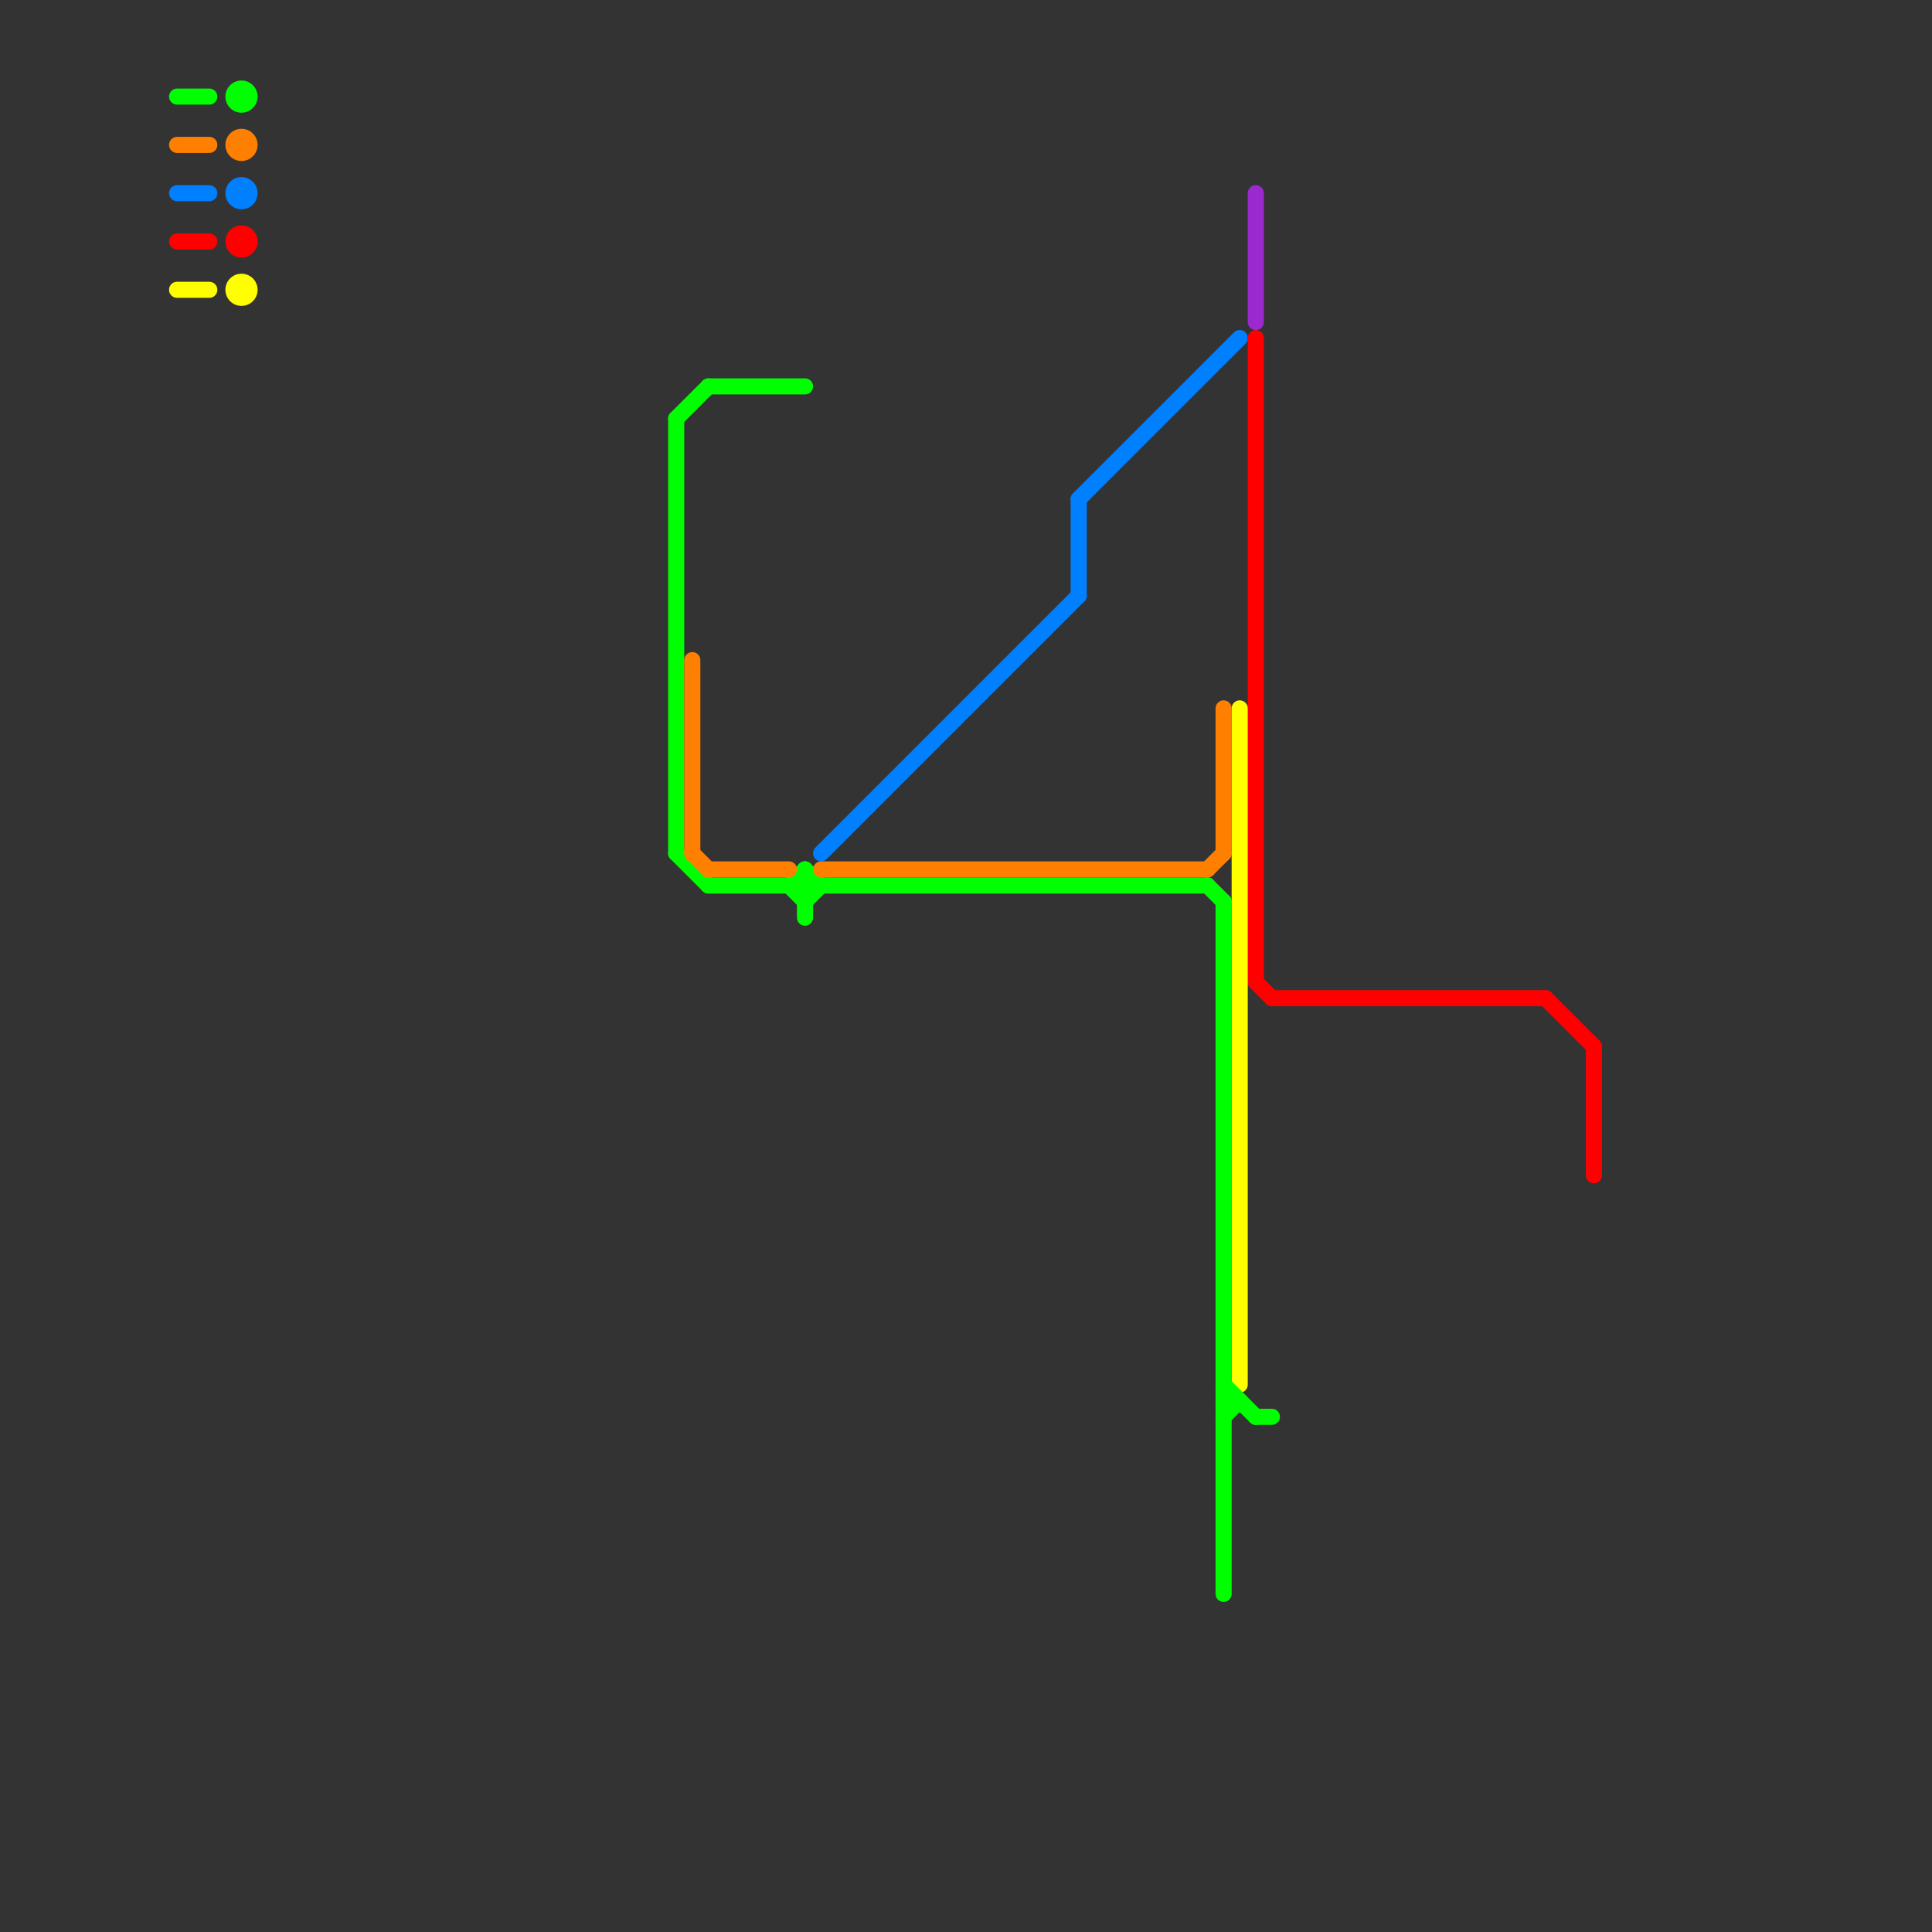 
<svg version="1.1" xmlns="http://www.w3.org/2000/svg" viewBox="0 0 120 120">
<rect x="0" y="0" width="120" height="120" fill="#333333" stroke="none"/>
<style>text { font: 1px Helvetica; font-weight: 600; white-space: pre; dominant-baseline: central; } line { stroke-width: 1; fill: none; stroke-linecap: round; stroke-linejoin: round; } .c0 { stroke: #0080ff } .c1 { stroke: #ff0000 } .c2 { stroke: #ffff00 } .c3 { stroke: #00ff00 } .c4 { stroke: #ff8000 } .c5 { stroke: #9a29cf }</style><defs><g id="wm-xf"><circle r="1.2" fill="#000"/><circle r="0.9" fill="#fff"/><circle r="0.6" fill="#000"/><circle r="0.3" fill="#fff"/></g><g id="wm"><circle r="0.6" fill="#000"/><circle r="0.3" fill="#fff"/></g></defs><line class="c0" x1="11" y1="12" x2="13" y2="12"/><line class="c0" x1="67" y1="31" x2="77" y2="21"/><line class="c0" x1="67" y1="31" x2="67" y2="37"/><line class="c0" x1="51" y1="53" x2="67" y2="37"/><circle cx="15" cy="12" r="1" fill="#0080ff" /><line class="c1" x1="96" y1="62" x2="99" y2="65"/><line class="c1" x1="79" y1="62" x2="96" y2="62"/><line class="c1" x1="11" y1="15" x2="13" y2="15"/><line class="c1" x1="78" y1="61" x2="79" y2="62"/><line class="c1" x1="99" y1="65" x2="99" y2="73"/><line class="c1" x1="78" y1="21" x2="78" y2="61"/><circle cx="15" cy="15" r="1" fill="#ff0000" /><line class="c2" x1="11" y1="18" x2="13" y2="18"/><line class="c2" x1="77" y1="44" x2="77" y2="86"/><circle cx="15" cy="18" r="1" fill="#ffff00" /><line class="c3" x1="49" y1="55" x2="50" y2="56"/><line class="c3" x1="75" y1="55" x2="76" y2="56"/><line class="c3" x1="76" y1="88" x2="77" y2="87"/><line class="c3" x1="76" y1="87" x2="77" y2="87"/><line class="c3" x1="42" y1="26" x2="42" y2="53"/><line class="c3" x1="50" y1="56" x2="51" y2="55"/><line class="c3" x1="44" y1="24" x2="50" y2="24"/><line class="c3" x1="42" y1="26" x2="44" y2="24"/><line class="c3" x1="50" y1="54" x2="50" y2="57"/><line class="c3" x1="76" y1="86" x2="78" y2="88"/><line class="c3" x1="78" y1="88" x2="79" y2="88"/><line class="c3" x1="50" y1="54" x2="51" y2="55"/><line class="c3" x1="11" y1="6" x2="13" y2="6"/><line class="c3" x1="76" y1="56" x2="76" y2="99"/><line class="c3" x1="49" y1="55" x2="50" y2="54"/><line class="c3" x1="42" y1="53" x2="44" y2="55"/><line class="c3" x1="44" y1="55" x2="75" y2="55"/><circle cx="15" cy="6" r="1" fill="#00ff00" /><line class="c4" x1="76" y1="44" x2="76" y2="53"/><line class="c4" x1="43" y1="53" x2="44" y2="54"/><line class="c4" x1="75" y1="54" x2="76" y2="53"/><line class="c4" x1="44" y1="54" x2="49" y2="54"/><line class="c4" x1="43" y1="41" x2="43" y2="53"/><line class="c4" x1="11" y1="9" x2="13" y2="9"/><line class="c4" x1="51" y1="54" x2="75" y2="54"/><circle cx="15" cy="9" r="1" fill="#ff8000" /><line class="c5" x1="78" y1="12" x2="78" y2="20"/>
</svg>
